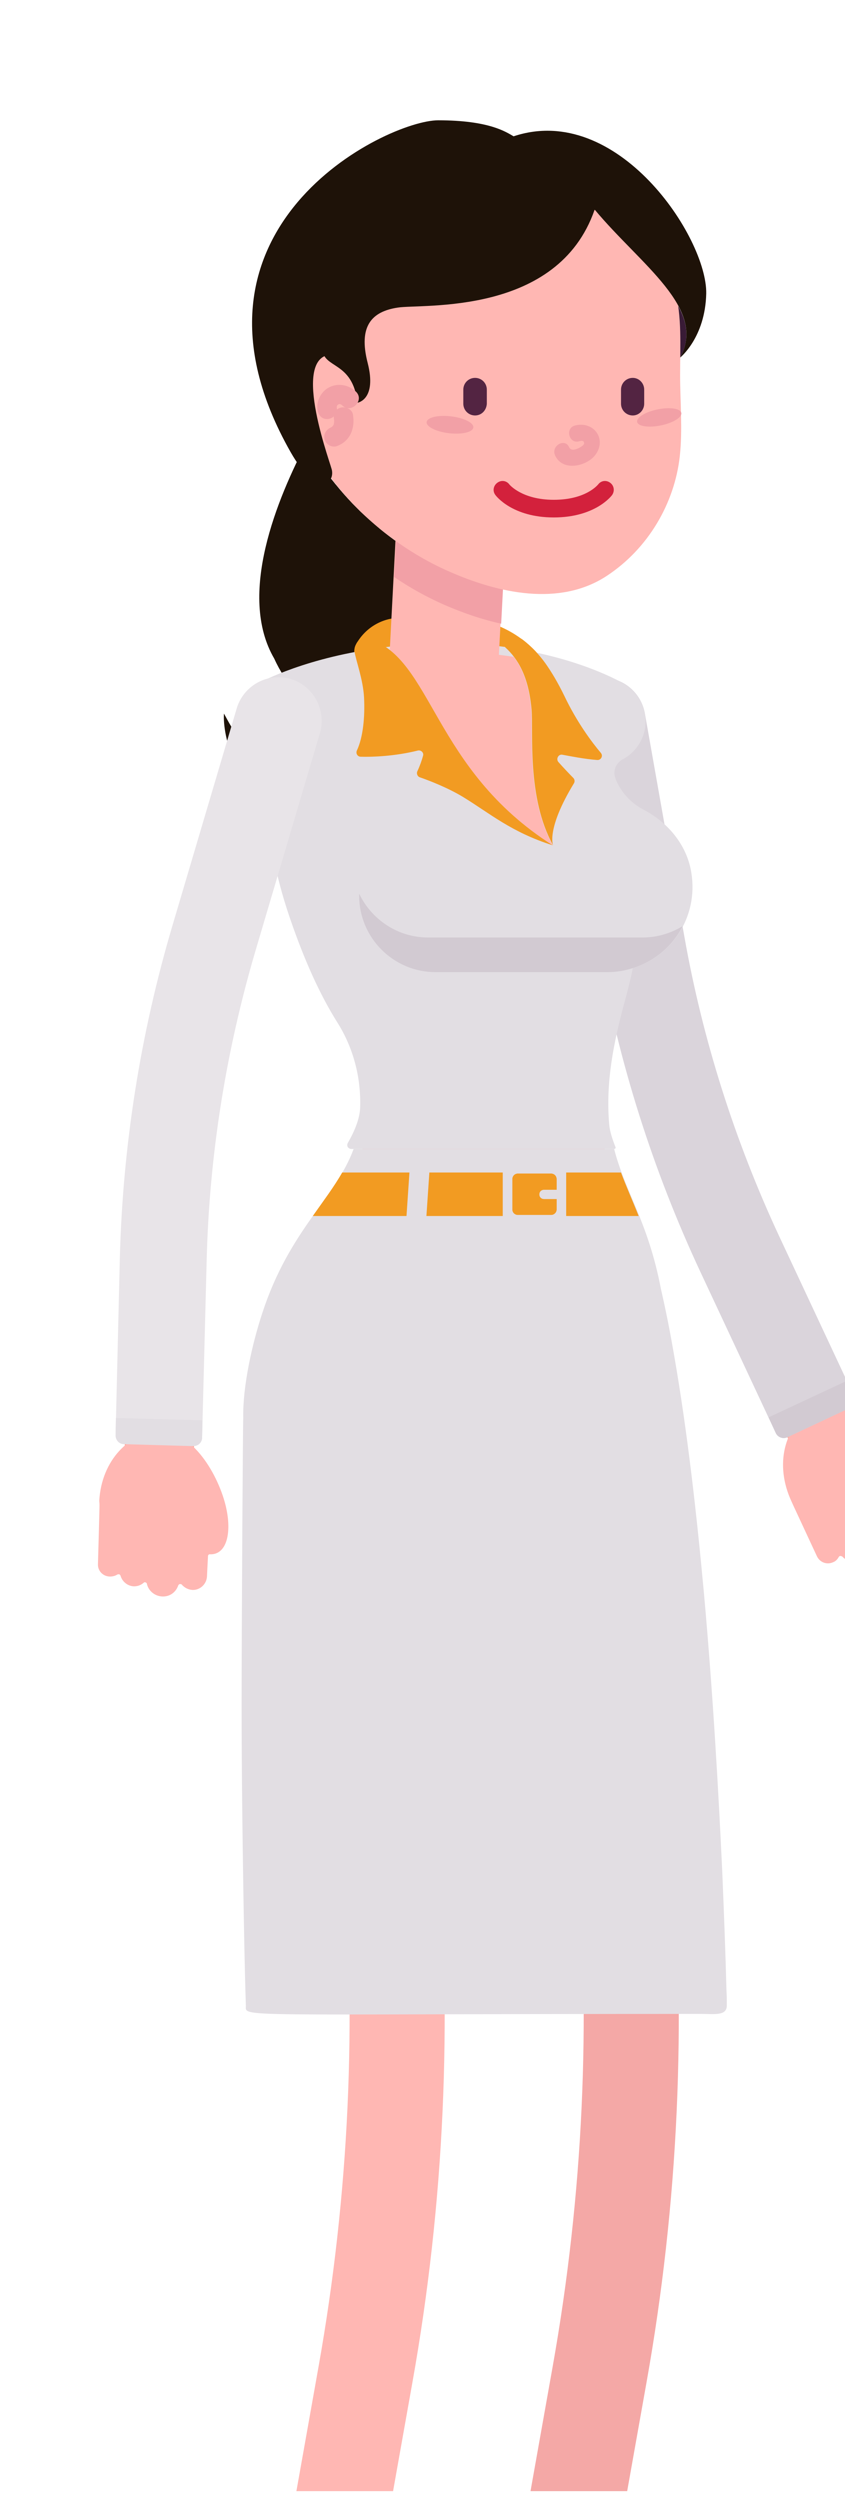 <?xml version="1.0" encoding="utf-8"?>
<!-- Generator: Adobe Illustrator 21.0.0, SVG Export Plug-In . SVG Version: 6.00 Build 0)  -->
<svg version="1.1" id="Guides" xmlns="http://www.w3.org/2000/svg" xmlns:xlink="http://www.w3.org/1999/xlink" x="0px" y="0px"
	 viewBox="0 0 258.8 764.8" style="enable-background:new 0 0 258.8 764.8;" xml:space="preserve">
<style type="text/css">
	.st0{opacity:0.2;fill:#252525;}
	.st1{fill:#C5E2EA;}
	.st2{fill:#FFFFFF;}
	.st3{clip-path:url(#SVGID_2_);}
	.st4{fill:#F4A8A6;}
	.st5{fill:#240A25;}
	.st6{fill:#4C2D47;}
	.st7{fill:#FFB7B3;}
	.st8{fill:#1E1208;}
	.st9{fill:#FFA898;}
	.st10{fill:#DAD4DB;}
	.st11{fill:#D2CAD2;}
	.st12{fill:#F29B22;}
	.st13{fill:#E2DEE3;}
	.st14{fill:#F2A0A6;}
	.st15{fill:#EB415C;}
	.st16{fill:#E8E4E8;}
	.st17{fill:#391B36;}
	.st18{fill:#D3213C;}
	.st19{fill:#532442;}
	.st20{opacity:0.4;fill:#252525;}
	.st21{clip-path:url(#SVGID_4_);}
	.st22{fill:#F4F4F6;}
	.st23{fill:#E5E5E5;}
	.st24{fill:#230A24;}
	.st25{fill:#C4BAC6;}
	.st26{fill:#9D4B3C;}
	.st27{fill:#903F35;}
	.st28{fill:#83332D;}
	.st29{fill:#2F132E;}
	.st30{fill:#341731;}
	.st31{fill:#CDC4CF;}
	.st32{fill:#A95742;}
	.st33{fill:#9D4939;}
	.st34{fill:#8F3C30;}
	.st35{fill:#28190B;}
	.st36{fill:#331D37;}
	.st37{fill:#C35566;}
	.st38{fill:#C4AD51;}
	.st39{fill:#3F2912;}
	.st40{fill:#C74038;}
	.st41{fill:#F09A22;}
	.st42{fill-rule:evenodd;clip-rule:evenodd;fill:#F09A22;}
	.st43{clip-path:url(#SVGID_8_);}
	.st44{fill:#BFBFBF;}
	.st45{fill:#F3978E;}
	.st46{fill:#E4797E;}
	.st47{fill:#CFBA5D;}
	.st48{fill:#D17D18;}
	.st49{fill:#354E5C;}
	.st50{fill:#A9AFB8;}
	.st51{fill:#83878D;}
	.st52{fill:#0B3748;}
	.st53{fill:#3A4F5F;}
	.st54{fill:#6B7380;}
	.st55{fill:#F1F1F2;}
	.st56{fill:#E6E7E8;}
	.st57{fill:#D6E8F7;}
	.st58{fill:#98A8B8;}
	.st59{fill:#BEC0C2;}
	.st60{fill:#0A6C94;}
	.st61{fill:#184954;}
	.st62{fill:#AFBBC5;}
	.st63{fill:#263942;}
	.st64{fill:#A18167;}
	.st65{fill:#37B34A;}
	.st66{fill:#009345;}
	.st67{fill-rule:evenodd;clip-rule:evenodd;fill:#FFFFFF;}
	.st68{fill:#93CE9A;}
	.st69{fill:#53689C;}
	.st70{fill:#F8E8E5;}
	.st71{fill:#DBCCCA;}
	.st72{fill:#3E538A;}
	.st73{opacity:0.2;}
	.st74{fill:#252525;}
	.st75{fill:#FFA18A;}
	.st76{clip-path:url(#SVGID_9_);fill:#FFA18A;}
	.st77{clip-path:url(#SVGID_9_);fill:#565656;}
	.st78{clip-path:url(#SVGID_10_);fill:#FFA18A;}
	.st79{clip-path:url(#SVGID_10_);fill:#565656;}
	.st80{fill:#8E8E8E;}
	.st81{fill:#565656;}
	.st82{opacity:0.4;fill:#FF7A5A;}
	.st83{fill:#A86959;}
	.st84{clip-path:url(#SVGID_12_);fill:#252525;}
	.st85{clip-path:url(#SVGID_14_);fill:#A86959;}
	.st86{clip-path:url(#SVGID_14_);fill:#FFFFFF;}
	.st87{opacity:0.2;fill:#A86959;}
	.st88{fill:#58AFDC;}
	.st89{opacity:0.5;}
	.st90{fill:#FAF9FA;}
	.st91{fill:#C7B8C3;}
	.st92{fill:#69BDBF;}
	.st93{fill:#73556C;}
	.st94{fill:#8C7185;}
	.st95{fill:#51324C;}
	.st96{fill:#54939B;}
	.st97{fill:#7B5E74;}
	.st98{fill:#5A3C55;}
	.st99{fill:#E1D9DF;}
	.st100{fill:#D6CBD3;}
	.st101{fill:#4B7D88;}
	.st102{fill:#5FA2A8;}
	.st103{fill:#E9E3E8;}
	.st104{fill:#F2EEF1;}
	.st105{fill:#EDE7EB;}
	.st106{fill:#D9D0D8;}
	.st107{fill:#F0ECEF;}
	.st108{fill:#B3A0AE;}
	.st109{fill:#CABAC4;}
	.st110{fill:#C62D38;}
	.st111{fill:#3F213B;}
	.st112{fill:#DD7D80;}
	.st113{fill:#55364F;}
	.st114{fill:#E0E0E0;}
	.st115{fill:#EBEBEB;}
	.st116{fill:#CCCCCC;}
	.st117{fill:#C2D9E2;}
	.st118{fill:#DCECF2;}
	.st119{fill:#FFDC4D;}
	.st120{fill:#89D649;}
	.st121{fill:#E386A8;}
	.st122{fill:#6EBAF0;}
	.st123{fill:#6EF093;}
	.st124{opacity:0.58;fill:#DBE0E2;}
	.st125{fill:#5CAECC;}
	.st126{fill:#E6E6E6;}
	.st127{fill:none;stroke:#666666;stroke-miterlimit:10;}
	.st128{fill:#FFFFFF;stroke:#B3B3B3;stroke-width:0.25;stroke-miterlimit:10;}
	.st129{fill:#FFFFFF;stroke:#666666;stroke-width:0.25;stroke-miterlimit:10;}
	.st130{fill:#EBA437;stroke:#808080;stroke-miterlimit:10;}
	.st131{fill:#FFFFFF;stroke:#4D4D4D;stroke-width:0.25;stroke-miterlimit:10;}
	.st132{fill:#333333;}
	.st133{fill:none;}
	.st134{fill:#B3B3B3;}
	.st135{fill:#EDEDED;}
	.st136{fill:#999999;}
	.st137{fill:#EBA437;}
	.st138{fill:#1A1A1A;}
	.st139{fill:#4D4D4D;}
	.st140{fill:#BDBDBD;}
	.st141{fill:#92324C;}
	.st142{fill:#F2F2F2;}
	.st143{fill:#9C9C9C;}
	.st144{fill:#B5B5B5;}
	.st145{fill:#666666;}
	.st146{fill:#969696;}
	.st147{fill:#F7931E;}
	.st148{fill:#F15A24;}
	.st149{fill:#29ABE2;}
	.st150{fill:#00A99D;}
	.st151{fill:#6E6E6E;}
	.st152{fill:#808080;}
</style>
<g>
	<defs>
		<rect id="SVGID_1_" width="258.8" height="762.1"/>
	</defs>
	<clipPath id="SVGID_2_">
		<use xlink:href="#SVGID_1_"  style="overflow:visible;"/>
	</clipPath>
	<g class="st3">
		<path class="st4" d="M183.9,436.4c6.3,1.1,11.4,6.4,12,13.1l9.7,113.1c4.7,55.5,2.2,111.5-7.6,166.3l-18.5,103.9
			c-1.4,7.9-9,13.2-16.9,11.8c-7.9-1.4-13.2-9-11.8-16.9l18.5-103.9c9.3-52.3,11.8-105.8,7.3-158.7L166.8,452
			c-0.7-8,5.3-15.1,13.3-15.8C181.4,436.1,182.7,436.2,183.9,436.4z"/>
		<path class="st7" d="M112.2,436.4c6.3,1.1,11.4,6.4,12,13.1l9.7,113.1c4.7,55.5,2.2,111.5-7.6,166.3l-18.5,103.9
			c-1.4,7.9-9,13.2-16.9,11.8c-7.9-1.4-13.2-9-11.8-16.9l18.5-103.9c9.3-52.3,11.8-105.8,7.3-158.7L95.1,452
			c-0.7-8,5.3-15.1,13.3-15.8C109.7,436.1,111,436.2,112.2,436.4z"/>
		<g>
			<path class="st8" d="M68.7,233.4c0,0,3.2,9.3,19.2,12.7c2.7,0.6,6.7-0.8,10.3-0.6c0.5,0,1.7-1,2.9-2.2c1.5-1.4,3.1-2.9,3.7-2.9
				c3.5,0,6.7-0.3,9.6-0.8c8.8-1.5,15-5.3,19.2-10.3c13-15.3,7.9-42.2,5.9-53.5c-0.7-0.3-1.3-0.6-1.9-0.8c-3-1.3-5.9-2.8-8.7-4.5
				c-4.5-2.6-8.8-5.6-12.8-8.9c-0.1-0.1-0.3-0.2-0.4-0.3v1.2c-0.2,11.1-0.4,19.7-0.8,19.7c-0.1,0-0.2,0-0.3,0
				c-1.6-0.1-3.2-0.4-4.8-0.7c-2.1-0.4-4.2-1-6.2-1.8c-5.1-1.8-9.9-4.6-14.2-8.1c-3.7,22,2,29.8,7.7,35.7c0,0,0,0,0,0
				c0.1,0.1,0.3,0.3,0.4,0.4c1,1,2,2,2.9,3c0.4,0.4,0.7,0.8,1.1,1.2c0.4,0.4,0.7,0.8,1.1,1.3c0.5,0.6,0.9,1.3,1.3,2
				c0.1,0.1,0.1,0.2,0.2,0.4c0.1,0.1,0.1,0.2,0.2,0.3c0.1,0.1,0.1,0.2,0.1,0.3c0.1,0.1,0.1,0.1,0.1,0.2c0.1,0.2,0.2,0.4,0.2,0.6
				c0,0.1,0.1,0.1,0.1,0.2c0.1,0.3,0.2,0.6,0.3,0.9c0,0,0,0.1,0,0.1c0.1,0.3,0.2,0.6,0.2,0.9c0,0.1,0,0.1,0,0.2
				c0.1,0.3,0.1,0.7,0.2,1c0.1,0.4,0.1,0.8,0.1,1.3c0.4,6.4-7.2,12.4-11.6,13.1c-4,0.6-7.4,0.2-10.3-0.8c-0.2-0.1-0.4-0.1-0.6-0.2
				c-0.2-0.1-0.4-0.2-0.6-0.3c-3.6-1.5-6.3-4-8.5-6.6c0,4,0.8,6.7,0.8,6.7l-2.7-0.1L68.7,233.4z"/>
			<path class="st8" d="M74.1,226.9c2.2,2.6,4.9,5.1,8.5,6.6c-4.7-2.3-6.7-9.7-7.7-13.5C74.3,222.4,74.1,224.8,74.1,226.9z"/>
			<path class="st8" d="M83.8,233.9c2.9,1.1,6.3,1.4,10.3,0.8c4.4-0.7,12-6.6,11.6-13.1c0-0.5-0.1-0.9-0.1-1.3
				c-0.1-0.3-0.1-0.7-0.2-1c0-0.1,0-0.1,0-0.2c-0.1-0.3-0.2-0.6-0.2-0.9c0-0.1,0-0.1,0-0.1c-0.1-0.3-0.2-0.6-0.3-0.9
				c0-0.1,0-0.1-0.1-0.2c-0.1-0.2-0.2-0.4-0.2-0.6c0-0.1-0.1-0.2-0.1-0.2c-0.1-0.1-0.1-0.2-0.1-0.3c-0.1-0.1-0.1-0.2-0.2-0.3
				c-0.1-0.1-0.1-0.2-0.2-0.4c-0.4-0.7-0.9-1.4-1.3-2c-0.3-0.5-0.7-0.9-1.1-1.3c-0.3-0.4-0.7-0.8-1.1-1.2c-0.9-1-1.9-2-2.9-3
				c0-3.2-0.4-6.2-0.4-6.2s2.9-9.3,6.5-21.8c1.1-4,2.3-8.2,3.5-12.6c1-3.6,2-7.2,2.9-10.9c-0.7-0.7-1.5-1.5-2.2-2.2
				c-1.8-1.9-3.5-3.8-5.1-5.8c-0.6-0.8-1.3-1.6-1.9-2.4c-2.5-3.5-4.8-7.2-6.7-11C84.9,152.4,72.6,182,84,201.5c0,0,0,0,0,0
				c1.8,4,4,7.1,5.4,8.8c7,8.6,5.3,22.6-2.7,23.7C85.7,234.2,84.7,234.2,83.8,233.9z"/>
			<path class="st8" d="M100.2,245.3c1.1,0.3,2.2,0.5,3.2,0.7c15,2.6,25.4-5,30.3-16.7c3.8-9.2,4.2-21,0.4-32.4
				c-3-9.3-4.5-18.3-5.2-26.4c-4.5-2.6-8.8-5.6-12.8-8.9c-0.1-0.1-0.3-0.2-0.4-0.3c-2-1.7-3.9-3.4-5.7-5.1c-0.7-0.7-1.5-1.5-2.2-2.2
				c-1.3,2.9-2.2,4.8-2.2,4.8l1.5,8.3l2.6,14.4l5.3,29c0,0-4.1,11.2-14,32.8C100.8,244,100.5,244.7,100.2,245.3z"/>
			<path class="st8" d="M72.2,233.5c2.8,5.3,7.6,10.4,15.7,12.6c2.7,0.7,10.6,0.5,10.6,0.5c1.7,0,3.3-0.3,4.9-0.7
				c4.2-1,8-3.3,11.1-6.4c8.3-8.5,12.2-23.2,8.6-38c-2-8.3-6.2-13.3-8.4-19.3c-1.9-5.1-2.4-10.8,1.1-19.7c0.1-0.3,0.2-0.6,0.4-0.9
				c-0.1-0.1-0.3-0.2-0.4-0.3c-2-1.7-3.9-3.4-5.7-5.1c-0.7-0.7-1.5-1.5-2.2-2.2c-1.8-1.9-3.5-3.8-5.1-5.8
				c-9.1,9.6-16.2,16.5-17.1,32.1c-1,16.7,10.6,26.4,11.4,27c0,0,0,0,0,0c0.1,0.1,0.3,0.3,0.4,0.4c1,1,2,2,2.9,3
				c0.4,0.4,0.7,0.8,1.1,1.2c0.4,0.4,0.7,0.8,1.1,1.3c0.5,0.6,0.9,1.3,1.3,2c0.1,0.1,0.1,0.2,0.2,0.4c0.1,0.1,0.1,0.2,0.2,0.3
				c0.1,0.1,0.1,0.2,0.1,0.3c0.1,0.1,0.1,0.1,0.1,0.2c0.1,0.2,0.2,0.4,0.2,0.6c0,0.1,0.1,0.1,0.1,0.2c0.1,0.3,0.2,0.6,0.3,0.9
				c0,0,0,0.1,0,0.1c0.1,0.3,0.2,0.6,0.2,0.9c0,0.1,0,0.1,0,0.2c0.1,0.3,0.1,0.7,0.2,1c0.1,0.4,0.1,0.8,0.1,1.3
				c0.4,6.4-7.2,12.4-11.6,13.1c-4,0.6-7.4,0.2-10.3-0.8c-0.2-0.1-0.4-0.1-0.6-0.2c-0.2-0.1-0.4-0.2-0.6-0.3c-3.6-1.5-6.3-4-8.5-6.6
				c-2.5-3-4.2-6.3-5.4-8.5C68.4,220,68.7,226.9,72.2,233.5z"/>
		</g>
		<g>
			<g>
				<path class="st9" d="M180,210.9c-4.2,2-6.8,6.6-5.9,11.5l12.1,68.3c6,33.7,16.4,66.5,30.9,97.5l29.4,62.9
					c2.5,5.3,8.8,7.6,14.1,5.1c5.3-2.5,7.6-8.8,5.1-14.1l-29.4-62.9c-13.7-29.3-23.5-60.3-29.2-92.2l-12.1-68.3
					c-1-5.8-6.5-9.6-12.3-8.6C181.7,210.2,180.8,210.5,180,210.9z"/>
			</g>
			<path class="st7" d="M250.2,476.1c0.9,1.9,3.1,2.7,5,1.8c0.8-0.3,1.3-0.9,1.7-1.6c0.1-0.2,0.3-0.3,0.5-0.3c0.2,0,0.4,0.1,0.6,0.2
				c1.2,1.4,3.3,1.9,5.1,1.1c1.1-0.5,1.8-1.4,2.2-2.4c0.1-0.2,0.3-0.4,0.5-0.4c0.2,0,0.5,0,0.6,0.2c1.4,1.7,3.8,2.2,5.9,1.3
				c1.9-0.9,3.2-2.9,2.9-5.2c0-0.2,0.1-0.5,0.3-0.6c0.2-0.1,0.4-0.2,0.7-0.1c1.1,0.5,2.4,0.5,3.5,0c2.2-1,3.2-3.6,2.2-5.8
				c0,0-1.7-4-2.4-5.6c-0.1-0.3,0-0.7,0.3-0.9c4.5-2.1,3-8.4-1.6-14.4c-5.4-7.1-19.3-17.3-29.1-12.2c-8.2,4.3-12,15.7-7.1,27.2
				C242.9,460.4,241.2,456.8,250.2,476.1z"/>
			<g>
				<path class="st10" d="M214.6,389.3c-14.6-31.2-25.1-64.2-31.1-98.2l-12.1-68.3c-1.1-5.9,2-11.8,7.4-14.3c1-0.5,2.2-0.8,3.3-1
					c7.2-1.3,14.1,3.5,15.4,10.7l12.1,68.3c5.6,31.6,15.4,62.4,29,91.6l23,49.1c0.6,1.3,0,2.9-1.3,3.5l-19.2,9
					c-1.3,0.6-2.9,0-3.5-1.3L214.6,389.3z"/>
				<path class="st11" d="M259.4,422.4l-24,11.2l2.2,4.8c0.6,1.3,2.2,1.9,3.5,1.3l19.2-9c1.3-0.6,1.9-2.2,1.3-3.5L259.4,422.4z"/>
			</g>
		</g>
		<g>
			<path class="st12" d="M142.2,212.3c22.2,0,24.9-9.3,24.9-9.3l0,0c-6.2-8.8-16.3-14-27-14h-17.5c-5.7,0-10.9,3.2-13.6,8.2l0,0
				c-0.4,0.7-0.5,1.5-0.5,2.2C108.7,201.3,113.4,212.3,142.2,212.3z"/>
			<path class="st13" d="M117.8,198c5.9-0.7,12.4-1.2,19.5-1.2c9.1,0,17.3,0.9,24.3,2.2c-0.6,6.6-7.1,11.3-16.9,11.3
				C134.4,210.4,123.6,205.2,117.8,198z"/>
		</g>
		<g>
			<circle class="st9" cx="136.3" cy="198" r="14.6"/>
			<g>
				<path class="st7" d="M134.7,227.6c0.7,0,1.4,0,2,0c8.3-0.6,15.1-7.2,15.5-15.8l3.2-61.4c0.5-9.2-6.6-17.1-15.8-17.6
					c-9.3-0.5-17.1,6.6-17.6,15.8l-3.2,61.4C118.4,219.2,125.5,227.1,134.7,227.6z"/>
			</g>
			<path class="st14" d="M120.7,176.5l1.5-27.9c0.5-9.2,8.3-16.3,17.6-15.8c9.2,0.5,16.3,8.3,15.8,17.6l-2.1,40.4
				c-5.6-1.2-11.5-3.2-17.5-5.8C130.6,182.6,125.5,179.8,120.7,176.5z"/>
		</g>
		<g>
			<circle class="st7" cx="109.5" cy="450.8" r="14.6"/>
			<circle class="st7" cx="181.3" cy="450.8" r="14.6"/>
			<circle class="st7" cx="85.6" cy="220.5" r="10.6"/>
			<circle class="st7" cx="184.5" cy="220.5" r="10.6"/>
			<path class="st7" d="M76.3,225.7c-2.8-5.1-1-11.6,4.1-14.4c0.9-0.5,21.8-11.9,56.8-11.9l0,0l0,0c32.4,0,51.9,11.6,52.7,12.1
				c5,3,6.6,9.6,3.6,14.6c-1,1.7-2.4,3-4.1,3.9c-3.3,1.8-4.8,5.8-3.4,9.3c0,0,0,0,0,0c2,4.8,5.6,8.7,10.3,11
				c7.7,3.8,13.1,11.8,13.1,21c0,11.1-7.7,20.3-18,22.8c-2.9,16.9-13.5,38.3-4.4,63.4c2.8,7.8,5.3,14.1,7.3,19.7
				c5.3,12.1,7.6,27.3,7.6,44.4c0,50.5-20.6,52.6-72.5,52.6c0,0-53,2.2-52.3-42.2c0.1-9.1,3.1-21.5,5.7-29.3
				c6.8-21,16.4-30.3,21.9-38.2c10.9-15.9,11.4-36.9,0.9-53.3c-4.8-7.6-9.6-17.8-14.3-31.5c-4.6-13.4-6.4-24.5-6-33.8
				c0.3-6.7-2.3-13.1-7.1-17.8C77.5,227.4,76.8,226.6,76.3,225.7z"/>
			<path class="st7" d="M133.4,284.1h61.5c4.7,0,9.1-1.4,12.7-3.8c-3.5,8.5-11.9,14.4-21.6,14.4h-50.3c-12.9,0-23.4-10.5-23.4-23.4
				l0,0c0-0.2,0-0.4,0-0.6C116.1,278.6,124.1,284.1,133.4,284.1z"/>
		</g>
		<path class="st13" d="M74,521.3L74,521.3c0,21.2,0.3,42.1,0.5,54.9l0,0c0.2,12.3,0.4,24.8,0.8,37.3c0.1,3.8-6.2,2.6,139.4,2.6
			c4.1,0,8,0.7,7.9-2.7c0-0.6,0-1.1,0-1.6c0-1-0.1-2.4-0.1-2.9c-0.3-11.7-0.8-24.5-1.3-36.5l0,0c-1.1-23.5-2.8-54-5.6-85l0,0
			c-2.2-23.9-5-49-9.1-72.6h0c-0.5-2.7-1.6-9.7-4.1-20.6l0,0c-3.9-20.4-11-29.7-14.3-42.7h-79.8c-5.5,15-19.6,24.5-28,50.3
			c-3,9.1-6,22.2-5.8,32l0,0C74.4,433.8,74,496.8,74,521.3z"/>
		<path class="st12" d="M168.8,371.7h-10.2c-0.9,0-1.7-0.7-1.7-1.7v-9.3c0-0.9,0.7-1.7,1.7-1.7h10.2c0.9,0,1.7,0.7,1.7,1.7v3.3h-3.9
			c-0.8,0-1.4,0.6-1.4,1.4c0,0.8,0.6,1.4,1.4,1.4h3.9v3.3C170.5,370.9,169.7,371.7,168.8,371.7z"/>
		<g>
			<path class="st12" d="M173.4,358.7h16.8c1.6,4.3,3.5,8.5,5.4,13.3h-22.2V358.7z"/>
			<path class="st12" d="M124.5,372H95.8c3.3-4.7,6.5-8.9,9-13.3h20.6L124.5,372z"/>
		</g>
		<path class="st15" d="M83.2,362.3c-0.1,0.2-0.2,0.4-0.2,0.6C83,362.7,83.1,362.5,83.2,362.3z"/>
		<polygon class="st12" points="131.5,358.7 154,358.7 154,372 130.6,372 		"/>
		<path class="st13" d="M154,358.7V372v0.1c0,1.4,1.1,2.5,2.5,2.5h14.4c1.4,0,2.5-1.1,2.5-2.5V372v-13.3v-0.1c0-1.4-1.1-2.5-2.5-2.5
			h-14.4c-1.4,0-2.5,1.1-2.5,2.5V358.7z M170.5,370c0,0.9-0.7,1.7-1.7,1.7h-10.2c-0.9,0-1.7-0.7-1.7-1.7v-9.3c0-0.9,0.7-1.7,1.7-1.7
			h10.2c0.9,0,1.7,0.7,1.7,1.7v3.3h-3.9c-0.8,0-1.4,0.6-1.4,1.4c0,0.8,0.6,1.4,1.4,1.4h3.9V370z"/>
		<g>
			<path class="st13" d="M79.2,209c0.7-0.4,14.9-8.1,39-11c14.7,10,17.8,39.6,51.1,60.6c-8.1-14.5-6-34.6-6.6-41.6
				c-0.9-10-4.1-15.4-8.1-19c22.7,3,36.1,10.9,36.7,11.3c6.3,3.8,8.3,12,4.5,18.2c-1.2,2-3,3.7-5.1,4.8c-2,1.1-3,3.4-2.3,5.5
				l0.3,0.9c1.7,3.9,4.6,7,8.4,9c7.1,3.7,12.7,10.1,14.4,18c2.9,13.8-5.1,26.6-17.7,30.5c-0.7,3.6-1.7,7.4-2.8,11.4
				c-2.9,11-5.6,23.2-4.4,36.6c0.2,1.9,0.9,4.2,1.9,6.7c0.1,0.1,0,0.3,0,0.4c-0.1,0.1-0.2,0.2-0.4,0.2h-80.5c-0.4,0-0.8-0.2-1.1-0.6
				c-0.2-0.4-0.2-0.8,0-1.2c2.2-3.8,3.7-7.6,3.8-10.9c0.3-9-2-18.2-7.1-26.2c-5.2-8.3-10-18.8-14.5-32c-4.5-13.2-6.6-24.9-6.2-34.8
				c0.2-5.9-2.1-11.7-6.3-15.8c-0.9-0.9-1.7-1.9-2.3-3.1C70.5,220.6,72.8,212.5,79.2,209z"/>
			<path class="st11" d="M133.4,297.4c-12.9,0-23.4-10.5-23.4-23.4v0c0-0.2,0-0.4,0-0.6c3.8,7.9,11.8,13.4,21.1,13.4h65.7
				c4.5,0,8.7-1.3,12.3-3.5c-3.1,6.1-8.6,10.8-15.4,12.9c0,0,0,0,0,0c-2.5,0.8-5.1,1.2-7.7,1.2H133.4z"/>
			<path class="st12" d="M167.1,203c1.9,2.7,3.8,5.9,5.7,9.8c3.9,8.2,8.5,14.3,11.2,17.5c0.8,0.9,0.1,2.3-1.1,2.2
				c-3.9-0.3-7.9-1.1-10.6-1.6c-1.2-0.3-2.1,1.2-1.3,2.2c1.6,1.8,3.6,3.9,4.6,4.9c0.4,0.4,0.5,1.1,0.2,1.6c-8.6,14.1-6.4,19-6.4,19
				c-8.1-14.5-6-34.6-6.6-41.6c-0.9-10-4.1-15.4-8.1-19l0-0.1c0.4-2.5,3.4-3.7,5.4-2.2C162.7,197.7,165.1,200.2,167.1,203z"/>
			<path class="st12" d="M111.5,213.4c-0.3-5.6-2.5-11.3-2.9-14c-0.1-0.8,0.1-1.6,0.6-2.6c0.7-1.3,2.3-1.9,3.7-1.4
				c19.6,6,19.5,39.8,56.4,63.2c-12.7-4-19.3-9.8-27.5-14.8c-4.8-2.9-10.6-5.1-13.2-6c-0.7-0.2-1.1-1.1-0.8-1.8
				c0.8-1.7,1.4-3.4,1.8-4.9c0.2-0.9-0.7-1.7-1.6-1.5c-7.2,1.8-14.2,2-17.5,1.9c-1,0-1.6-1-1.2-1.9
				C111.2,225.6,111.8,219.3,111.5,213.4z"/>
		</g>
		<g>
			<g>
				<path class="st9" d="M85.8,209.8c-4.7-0.1-9.1,2.9-10.4,7.6L55.7,284c-9.7,32.8-15.1,66.8-16,101l-1.8,69.4
					c-0.2,5.9,4.5,10.7,10.3,10.9c5.9,0.2,10.7-4.5,10.9-10.3l1.8-69.4C61.7,353.2,66.8,321,76,290l19.7-66.5
					c1.7-5.6-1.5-11.5-7.2-13.2C87.7,210,86.8,209.9,85.8,209.8z"/>
			</g>
			<path class="st7" d="M30,478.5c-0.1,2.1,1.6,3.8,3.7,3.8c0.8,0,1.6-0.2,2.2-0.6c0.2-0.1,0.4-0.1,0.6-0.1c0.2,0.1,0.3,0.2,0.4,0.4
				c0.5,1.8,2.1,3.2,4.1,3.3c1.2,0,2.2-0.4,3-1.1c0.2-0.2,0.4-0.2,0.6-0.1c0.2,0.1,0.4,0.2,0.4,0.5c0.5,2.1,2.4,3.7,4.7,3.8
				c2.1,0.1,4.1-1.1,4.9-3.4c0.1-0.2,0.3-0.4,0.5-0.4c0.2,0,0.5,0,0.6,0.2c0.8,0.9,1.9,1.5,3.2,1.6c2.4,0.1,4.4-1.8,4.5-4.2
				c0,0,0.2-4.4,0.3-6.1c0-0.4,0.3-0.7,0.7-0.6c4.9,0.1,6.5-6.2,5-13.6c-1.7-8.8-9.5-24.1-20.5-23.9c-9.2,0.1-17.8,8.7-18.5,21.1
				C30.5,461.1,30.6,457.1,30,478.5z"/>
			<g>
				<path class="st16" d="M36.7,384.9c0.9-34.5,6.3-68.6,16.1-101.7l19.7-66.5c1.7-5.7,7.1-9.7,13.1-9.5c1.2,0,2.3,0.2,3.4,0.5
					c7,2.1,11,9.5,9,16.5l-19.7,66.5c-9.1,30.8-14.2,62.7-15,94.8l-1.4,54.2c0,1.5-1.3,2.6-2.7,2.6l-21.2-0.6
					c-1.5,0-2.6-1.3-2.6-2.7L36.7,384.9z"/>
				<path class="st13" d="M62,434.5l-26.5-0.7l-0.1,5.3c0,1.5,1.1,2.7,2.6,2.7l21.2,0.6c1.5,0,2.7-1.1,2.7-2.6L62,434.5z"/>
			</g>
		</g>
		<g>
			<path class="st17" d="M208.3,109.4l-0.8-16.2C210.5,98.5,211.4,103.8,208.3,109.4z"/>
			<path class="st7" d="M85.9,98.9c0-30.4,27.3-55,60.9-55c5,0,10,0.6,14.9,1.7c14.8,3.4,27.9,12,36.3,23.6
				c4.3,5.9,6.9,12.3,8.7,19.2c2.2,8.7,1.6,17.3,1.6,26.3c0,8.2,0.8,16.7-0.1,24.9c-1.6,14.3-9.6,28.2-22.4,36.6
				c-14.5,9.5-33.3,5.2-48.1-1.3c-14.5-6.3-27.9-17.1-36.7-29.2c-9.8-13.4-14.8-29.4-15.1-45.4C85.9,99.9,85.9,99.4,85.9,98.9z"/>
			<path class="st18" d="M156,148.2c0,0,3.8,4.7,13.6,4.7c9.8,0,13.4-4.5,13.6-4.7c0.9-1.2,2.5-1.4,3.7-0.5c1.2,0.9,1.4,2.5,0.6,3.7
				c-0.2,0.3-5.2,6.9-17.9,6.9c-12.7,0-17.7-6.6-17.9-6.9c-0.9-1.2-0.6-2.8,0.6-3.7C153.5,146.8,155.1,147,156,148.2z"/>
			<path class="st19" d="M197.3,119.2v4.3c0,2-1.6,3.6-3.5,3.6h0c-2,0-3.6-1.6-3.6-3.6v-4.3c0-2,1.6-3.6,3.6-3.6
				C195.7,115.6,197.3,117.2,197.3,119.2z"/>
			<path class="st19" d="M145.5,127.1L145.5,127.1c-2,0-3.6-1.6-3.6-3.6v-4.3c0-2,1.6-3.6,3.6-3.6c2,0,3.6,1.6,3.6,3.6v4.3
				C149,125.5,147.5,127.1,145.5,127.1z"/>
			<g>
				<path class="st8" d="M208.3,109.4c0,0,7.7-6.1,8-19.6c0.3-17.1-27.2-58.7-59-48.1c-2.3-1.3-7.4-4.9-23.1-4.9
					c-15.7,0-84.1,33-45.2,101.5c8.2,14.4,13.7,9.6,12.6,5.3c-1.1-4-14.2-39.6,3.3-34.7c5.9-5.4,10-15.2,10-15.2l42.4-11.2
					c0,0,17.2-17.8,24.9-18.3C196.3,81.1,216.6,94.3,208.3,109.4z"/>
				<path class="st8" d="M98.8,106.6c0,6.3,9.2,3.6,10.7,16.6c0,0,6-0.9,3.1-12.2c-2.9-11.3,1.3-15.7,9.2-16.9
					c7.6-1.2,49,2.6,60.3-29.9c0-0.1,0.1-0.1,0.1-0.1c0-0.1,0-0.2-0.1-0.3c-0.6-1.2-3.9-3.8-3.9-3.8c-0.2,0.2-0.3,0.3-0.5,0.5
					c-0.5,0.5-0.9,1-1.4,1.5c-1,1.1-2,2.1-3.1,3.2c-0.3,0.3-0.6,0.6-1,1c-0.8,0.8-1.7,1.6-2.5,2.4c-0.6,0.6-1.2,1.1-1.9,1.6
					c-0.6,0.6-1.3,1.1-1.9,1.6c-1.3,1.1-2.7,2.1-4.1,3.1c-0.7,0.5-1.4,1-2.1,1.4c-0.5,0.3-0.9,0.6-1.4,0.8c-0.5,0.3-0.9,0.6-1.4,0.8
					c-1.2,0.7-2.5,1.4-3.8,1.9c-1.3,0.6-2.6,1.1-3.9,1.5C130.5,87.4,98.8,90.7,98.8,106.6z"/>
				<path class="st8" d="M98.8,106.6c0,6.3,9.2,3.6,10.7,16.6c4.4-7.7-3.4-12.3-4.7-17.7c-4-17.2,34.5-11.8,55-22.4
					c13.9-7.2,21.5-17.6,22.2-18.9c0-0.1,0.1-0.1,0.1-0.1c0-0.1,0-0.2-0.1-0.3c-0.6-1.2-3.9-3.8-3.9-3.8c-0.2,0.2-0.3,0.3-0.5,0.5
					c-0.5,0.5-0.9,1-1.4,1.5c-1,1.1-2,2.1-3.1,3.2c-0.3,0.3-0.6,0.6-1,1c-0.8,0.8-1.7,1.6-2.5,2.4c-0.6,0.6-1.2,1.1-1.9,1.6
					c-0.6,0.6-1.3,1.1-1.9,1.6c-1.3,1.1-2.7,2.1-4.1,3.1c-0.7,0.5-1.4,1-2.1,1.4c-0.5,0.3-0.9,0.6-1.4,0.8c-0.5,0.3-0.9,0.6-1.4,0.8
					c-1.2,0.7-2.5,1.4-3.8,1.9c-1.3,0.6-2.6,1.1-3.9,1.5C130.5,87.4,98.8,90.7,98.8,106.6z"/>
			</g>
		</g>
		<g>
			<g>
				<path class="st14" d="M177.4,135c0.6-0.2,1.4-0.3,1.5,0.5c0.1,0.6-0.8,1.1-1.3,1.4c-1.1,0.6-2.7,1.2-3.3-0.1
					c-1.3-2.9-5.6-0.4-4.3,2.5c2.1,4.7,8.6,3.6,11.7,0.6c1.8-1.8,2.6-4.5,1.5-6.8c-1.3-2.7-4.4-3.7-7.2-2.9
					C173,131.1,174.3,135.9,177.4,135L177.4,135z"/>
			</g>
		</g>
		
			<ellipse transform="matrix(0.116 -0.993 0.993 0.116 -7.154 251.716)" class="st14" cx="137.8" cy="129.9" rx="2.6" ry="7.2"/>
		
			<ellipse transform="matrix(0.98 -0.201 0.201 0.98 -21.531 43.113)" class="st14" cx="201.8" cy="127.7" rx="6.9" ry="2.5"/>
		<g>
			<g>
				<path class="st14" d="M109,119.8c-2.2-2.1-5.5-2.7-8.2-1.3c-2.4,1.2-3.9,4.1-3.6,6.7c0.2,1.6,1.2,3,3,3c1.5,0,3.2-1.4,3-3
					c-0.1-0.7-0.1-1.1,0.3-1.4c0.4-0.3,0.9-0.2,1.3,0.2C107.5,126.7,111.8,122.5,109,119.8L109,119.8z"/>
			</g>
		</g>
		<g>
			<g>
				<path class="st14" d="M102.3,128.3c0.1,0.5,0,1.2-0.1,1.6c0,0.1-0.5,0.6-0.3,0.5c-0.1,0.1-0.5,0.3-0.4,0.3
					c-1.5,0.6-2.5,2-2.1,3.7c0.4,1.5,2.1,2.6,3.7,2.1c4.2-1.5,5.7-5.5,5-9.7c-0.3-1.6-2.2-2.5-3.7-2.1
					C102.7,125.1,102,126.7,102.3,128.3L102.3,128.3z"/>
			</g>
		</g>
	</g>
</g>
</svg>
